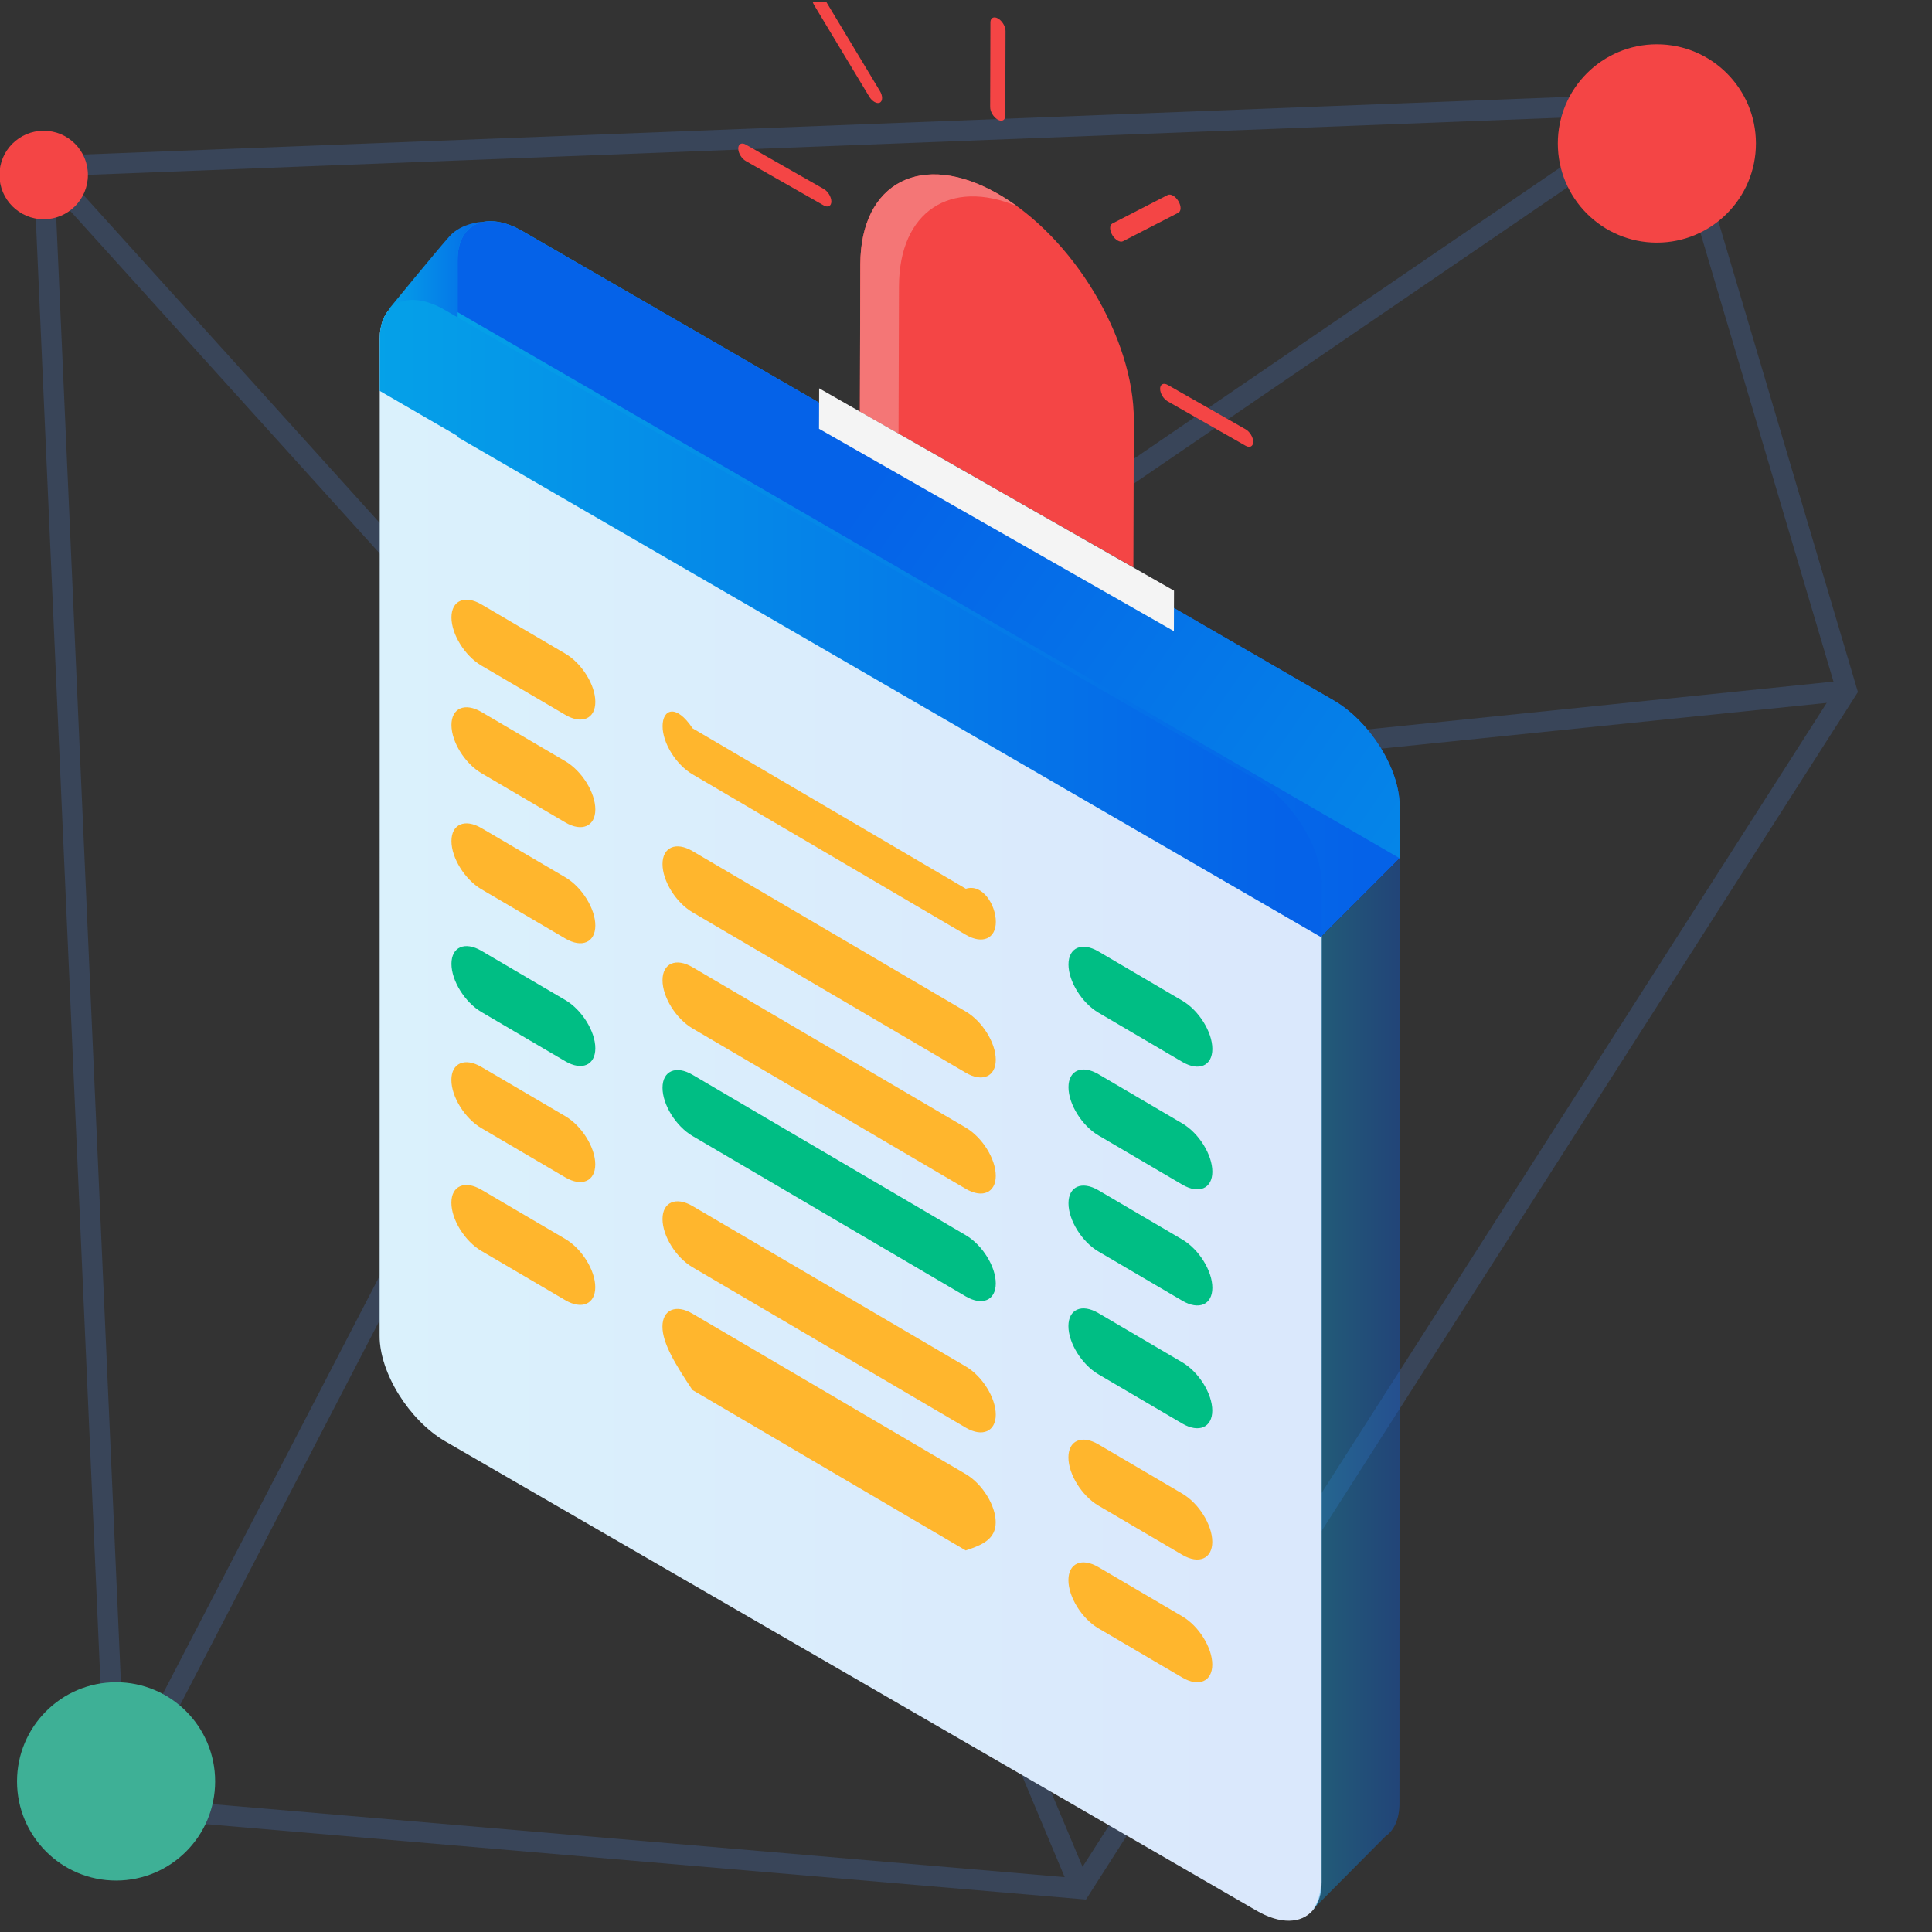 <?xml version="1.0" encoding="UTF-8" standalone="no"?>
<!DOCTYPE svg PUBLIC "-//W3C//DTD SVG 1.1//EN" "http://www.w3.org/Graphics/SVG/1.1/DTD/svg11.dtd">
<svg width="100%" height="100%" viewBox="0 0 24 24" version="1.1" xmlns="http://www.w3.org/2000/svg" xmlns:xlink="http://www.w3.org/1999/xlink" xml:space="preserve" xmlns:serif="http://www.serif.com/" style="fill-rule:evenodd;clip-rule:evenodd;stroke-miterlimit:10;">
    <rect x="0" y="0" width="24" height="24" fill="#333333" stroke="none"/>
    <g transform="matrix(0.24,0,0,0.24,-140.933,-988.205)">
        <g id="Artboard11" transform="matrix(0.522,0,0,0.502,-1118.85,2049.54)">
            <rect x="3265.62" y="4119.7" width="191.411" height="199.214" style="fill:none;"/>
            <clipPath id="_clip1">
                <rect x="3265.62" y="4119.7" width="191.411" height="199.214"/>
            </clipPath>
            <g clip-path="url(#_clip1)">
                <g transform="matrix(0.671,0,0,0.671,1071.41,1353.58)">
                    <g transform="matrix(1.914,0,0,1.992,3433.8,4137.9)">
                        <path d="M0,137.752L-74.468,131.376L-80.059,4.878L45.704,0L59.151,45.313L0,137.752Z" style="fill:none;fill-rule:nonzero;stroke:rgb(57,69,89);stroke-width:1.58px;"/>
                    </g>
                    <g transform="matrix(1.914,0,0,1.992,3547.02,4166.81)">
                        <path d="M0,30.803L-93.934,40.435L-139.21,-9.632" style="fill:none;fill-rule:nonzero;stroke:rgb(57,69,89);stroke-width:1.58px;"/>
                    </g>
                    <g transform="matrix(1.914,0,0,1.992,3433.8,4137.9)">
                        <path d="M0,137.752L-34.783,54.944L45.704,0" style="fill:none;fill-rule:nonzero;stroke:rgb(57,69,89);stroke-width:1.58px;"/>
                    </g>
                    <g transform="matrix(0.882,-1.768,-1.699,-0.918,3376.66,4393.65)">
                        <path d="M-23.218,38.216L62.903,38.216" style="fill:none;fill-rule:nonzero;stroke:rgb(57,69,89);stroke-width:1.58px;"/>
                    </g>
                    <g transform="matrix(0,-1.992,-1.914,0,3291.26,4380.56)">
                        <path d="M-7.648,-7.648C-3.425,-7.648 0.001,-4.224 0.001,0.001C0.001,4.225 -3.425,7.648 -7.648,7.648C-11.872,7.648 -15.298,4.225 -15.298,0.001C-15.298,-4.224 -11.872,-7.648 -7.648,-7.648" style="fill:rgb(62,176,150);fill-rule:nonzero;"/>
                    </g>
                    <g transform="matrix(0,-1.992,-1.914,0,3518.95,4128.87)">
                        <path d="M-7.648,-7.648C-3.425,-7.648 0.001,-4.224 0.001,0.001C0.001,4.225 -3.425,7.648 -7.648,7.648C-11.872,7.648 -15.298,4.225 -15.298,0.001C-15.298,-4.224 -11.872,-7.648 -7.648,-7.648" style="fill:rgb(244,69,69);fill-rule:nonzero;"/>
                    </g>
                    <g transform="matrix(0,-1.992,-1.914,0,3280.56,4142.15)">
                        <path d="M-3.415,-3.415C-1.528,-3.415 0,-1.886 0,0C0,1.886 -1.528,3.415 -3.415,3.415C-5.3,3.415 -6.829,1.886 -6.829,0C-6.829,-1.886 -5.3,-3.415 -3.415,-3.415" style="fill:rgb(244,69,69);fill-rule:nonzero;"/>
                    </g>
                    <g transform="matrix(1.914,0,0,1.992,3469.43,4327.94)">
                        <path d="M0,-35.099L0,-31.061L-0.009,37.346L-0.009,41.821C-0.009,42.754 -0.252,43.491 -0.681,43.994L-0.699,44.013C-1.576,45.039 -3.208,45.113 -5.073,44.013L-67.686,7.823C-70.474,6.192 -72.74,2.546 -72.74,-0.299L-72.73,-73.191L-72.73,-77.219C-72.73,-77.489 -72.712,-77.75 -72.665,-77.983C-72.637,-78.161 -72.591,-78.338 -72.544,-78.496C-72.18,-79.606 -71.322,-80.212 -70.185,-80.212C-70.073,-80.212 -69.952,-80.203 -69.83,-80.193C-69.719,-80.184 -69.616,-80.165 -69.513,-80.147C-69.243,-80.1 -68.963,-80.016 -68.665,-79.904C-68.45,-79.821 -68.227,-79.718 -68.003,-79.606C-67.891,-79.55 -67.779,-79.485 -67.667,-79.42L-66.651,-78.823L-5.054,-43.23C-4.905,-43.137 -4.756,-43.044 -4.607,-42.941C-4.523,-42.885 -4.439,-42.829 -4.364,-42.773C-4.252,-42.689 -4.14,-42.615 -4.038,-42.522C-3.888,-42.4 -3.739,-42.279 -3.59,-42.148C-3.562,-42.12 -3.534,-42.102 -3.506,-42.065C-3.366,-41.943 -3.226,-41.804 -3.086,-41.664C-2.937,-41.514 -2.788,-41.356 -2.648,-41.188C-2.499,-41.03 -2.359,-40.862 -2.229,-40.685C-2.089,-40.517 -1.958,-40.34 -1.837,-40.162C-1.697,-39.967 -1.567,-39.761 -1.436,-39.547C-1.305,-39.342 -1.194,-39.137 -1.082,-38.922C-0.97,-38.708 -0.858,-38.493 -0.765,-38.279C-0.681,-38.12 -0.615,-37.952 -0.559,-37.785C-0.513,-37.701 -0.485,-37.617 -0.466,-37.533C-0.168,-36.694 0,-35.873 0,-35.099" style="fill:white;fill-rule:nonzero;"/>
                    </g>
                    <g transform="matrix(1.914,0,0,1.992,3345.28,4178.59)">
                        <path d="M0,-11.266C0,-11.266 -1.551,-11.175 -2.463,-10.171C-3.375,-9.168 -7.146,-4.552 -7.146,-4.552L-3.573,0L1.323,-1.369L0,-11.266Z" style="fill:url(#_Linear2);fill-rule:nonzero;"/>
                    </g>
                    <g transform="matrix(1.914,0,0,1.992,3341.73,4231.19)">
                        <path d="M0,-21.064L0,-34.734C0,-37.588 2.257,-38.567 5.063,-36.926L67.667,-0.736C68.739,-0.111 69.728,0.812 70.549,1.875C70.651,2.005 70.754,2.136 70.847,2.276C71.994,3.889 72.73,5.773 72.73,7.395L72.73,11.423L66.651,17.503" style="fill:url(#_Linear3);fill-rule:nonzero;"/>
                    </g>
                    <g transform="matrix(1.914,0,0,1.992,3341.73,4238.28)">
                        <path d="M0,-34.261L0.001,-38.291C0.001,-41.145 2.264,-42.125 5.061,-40.484L67.674,-4.295C70.462,-2.659 72.733,0.98 72.733,3.834L72.732,7.864L0,-34.261Z" style="fill:url(#_Linear4);fill-rule:nonzero;"/>
                    </g>
                    <g transform="matrix(1.914,0,0,1.992,3265.62,4119.7)">
                        <g opacity="0.15">
                            <g transform="matrix(1,0,0,1,106.475,104.53)">
                                <path d="M0,-35.099L0,-31.061L-0.009,37.346L-0.009,41.821C-0.009,42.754 -0.252,43.491 -0.681,43.994L-0.699,44.013C-1.576,45.039 -3.208,45.113 -5.073,44.013L-67.686,7.823C-70.474,6.192 -72.74,2.546 -72.74,-0.299L-72.73,-73.191L-72.73,-77.219C-72.73,-77.489 -72.712,-77.75 -72.665,-77.983C-72.637,-78.161 -72.591,-78.338 -72.544,-78.496C-72.18,-79.606 -71.322,-80.212 -70.185,-80.212C-70.073,-80.212 -69.952,-80.203 -69.83,-80.193C-69.719,-80.184 -69.616,-80.165 -69.513,-80.147C-69.243,-80.1 -68.963,-80.016 -68.665,-79.904C-68.45,-79.821 -68.227,-79.718 -68.003,-79.606C-67.891,-79.55 -67.779,-79.485 -67.667,-79.42L-66.651,-78.823L-5.054,-43.23C-4.905,-43.137 -4.756,-43.044 -4.607,-42.941C-4.523,-42.885 -4.439,-42.829 -4.364,-42.773C-4.252,-42.689 -4.14,-42.615 -4.038,-42.522C-3.888,-42.4 -3.739,-42.279 -3.59,-42.148C-3.562,-42.12 -3.534,-42.102 -3.506,-42.065C-3.366,-41.943 -3.226,-41.804 -3.086,-41.664C-2.937,-41.514 -2.788,-41.356 -2.648,-41.188C-2.499,-41.03 -2.359,-40.862 -2.229,-40.685C-2.089,-40.517 -1.958,-40.34 -1.837,-40.162C-1.697,-39.967 -1.567,-39.761 -1.436,-39.547C-1.305,-39.342 -1.194,-39.137 -1.082,-38.922C-0.97,-38.708 -0.858,-38.493 -0.765,-38.279C-0.681,-38.12 -0.615,-37.952 -0.559,-37.785C-0.513,-37.701 -0.485,-37.617 -0.466,-37.533C-0.168,-36.694 0,-35.873 0,-35.099" style="fill:url(#_Linear5);fill-rule:nonzero;"/>
                            </g>
                        </g>
                    </g>
                    <g transform="matrix(1.914,0,0,1.992,3330.22,4250.38)">
                        <path d="M0,-34.261L0.001,-38.291C0.001,-41.145 2.264,-42.125 5.061,-40.484L67.674,-4.295C70.462,-2.659 72.733,0.98 72.733,3.834L72.732,7.864L0,-34.261Z" style="fill:url(#_Linear6);fill-rule:nonzero;"/>
                    </g>
                    <g transform="matrix(1.914,0,0,1.992,3376.43,4358.81)">
                        <path d="M0,-17.516L21.1,-5.139C22.378,-4.39 23.414,-2.725 23.414,-1.421C23.414,-0.118 22.377,0.331 21.099,0.75L-0.001,-11.626C-1.279,-13.545 -2.315,-15.209 -2.315,-16.513C-2.315,-17.817 -1.278,-18.266 0,-17.516Z" style="fill:rgb(255,182,45);fill-rule:nonzero;"/>
                    </g>
                    <g transform="matrix(1.914,0,0,1.992,3345.24,4321.85)">
                        <path d="M0,-8.521L6.479,-4.721C7.757,-3.971 8.793,-2.306 8.793,-1.003C8.793,0.301 7.756,0.75 6.478,0L-0.001,-3.8C-1.279,-4.55 -2.315,-6.214 -2.315,-7.518C-2.315,-8.822 -1.278,-9.271 0,-8.521Z" style="fill:rgb(255,182,45);fill-rule:nonzero;"/>
                    </g>
                    <g transform="matrix(1.914,0,0,1.992,3376.44,4341.44)">
                        <path d="M0,-17.097L21.1,-4.72C22.378,-3.971 23.414,-2.306 23.414,-1.002C23.414,0.301 22.377,0.75 21.099,0.001L-0.001,-12.376C-1.279,-13.126 -2.315,-14.79 -2.315,-16.094C-2.315,-17.398 -1.278,-17.847 0,-17.097Z" style="fill:rgb(255,182,45);fill-rule:nonzero;"/>
                    </g>
                    <g transform="matrix(1.914,0,0,1.992,3345.24,4302.98)">
                        <path d="M0,-8.521L6.479,-4.721C7.757,-3.971 8.793,-2.306 8.793,-1.003C8.793,0.301 7.756,0.75 6.478,0L-0.001,-3.8C-1.279,-4.55 -2.315,-6.214 -2.315,-7.518C-2.315,-8.822 -1.278,-9.271 0,-8.521Z" style="fill:rgb(255,182,45);fill-rule:nonzero;"/>
                    </g>
                    <g transform="matrix(1.914,0,0,1.992,3436.42,4379.84)">
                        <path d="M0,-8.521L6.479,-4.721C7.757,-3.971 8.793,-2.306 8.793,-1.003C8.793,0.301 7.756,0.75 6.478,0L-0.001,-3.8C-1.279,-4.55 -2.315,-6.214 -2.315,-7.518C-2.315,-8.822 -1.278,-9.271 0,-8.521Z" style="fill:rgb(255,182,45);fill-rule:nonzero;"/>
                    </g>
                    <g transform="matrix(1.914,0,0,1.992,3436.42,4360.98)">
                        <path d="M0,-8.521L6.479,-4.721C7.757,-3.971 8.793,-2.306 8.793,-1.003C8.793,0.301 7.756,0.75 6.478,0L-0.001,-3.8C-1.279,-4.55 -2.315,-6.214 -2.315,-7.518C-2.315,-8.822 -1.278,-9.271 0,-8.521Z" style="fill:rgb(255,182,45);fill-rule:nonzero;"/>
                    </g>
                    <g transform="matrix(1.914,0,0,1.992,3376.44,4321.27)">
                        <path d="M0,-17.097L21.1,-4.72C22.378,-3.971 23.414,-2.306 23.414,-1.002C23.414,0.301 22.377,0.75 21.099,0.001L-0.001,-12.376C-1.279,-13.126 -2.315,-14.79 -2.315,-16.094C-2.315,-17.398 -1.278,-17.847 0,-17.097" style="fill:rgb(0,190,132);fill-rule:nonzero;"/>
                    </g>
                    <g transform="matrix(1.914,0,0,1.992,3345.25,4285.14)">
                        <path d="M0,-8.521L6.479,-4.721C7.757,-3.971 8.793,-2.306 8.793,-1.003C8.793,0.301 7.756,0.75 6.478,0L-0.001,-3.8C-1.279,-4.55 -2.315,-6.214 -2.315,-7.518C-2.315,-8.822 -1.278,-9.271 0,-8.521" style="fill:rgb(0,190,132);fill-rule:nonzero;"/>
                    </g>
                    <g transform="matrix(1.914,0,0,1.992,3376.44,4304.74)">
                        <path d="M0,-17.097L21.1,-4.72C22.378,-3.971 23.414,-2.306 23.414,-1.002C23.414,0.301 22.377,0.75 21.099,0.001L-0.001,-12.376C-1.279,-13.126 -2.315,-14.79 -2.315,-16.094C-2.315,-17.398 -1.278,-17.847 0,-17.097Z" style="fill:rgb(255,182,45);fill-rule:nonzero;"/>
                    </g>
                    <g transform="matrix(1.914,0,0,1.992,3345.25,4266.28)">
                        <path d="M0,-8.521L6.479,-4.721C7.757,-3.971 8.793,-2.306 8.793,-1.003C8.793,0.301 7.756,0.75 6.478,0L-0.001,-3.8C-1.279,-4.55 -2.315,-6.214 -2.315,-7.518C-2.315,-8.822 -1.278,-9.271 0,-8.521Z" style="fill:rgb(255,182,45);fill-rule:nonzero;"/>
                    </g>
                    <g transform="matrix(1.914,0,0,1.992,3436.42,4340.81)">
                        <path d="M0,-8.521L6.479,-4.721C7.757,-3.971 8.793,-2.306 8.793,-1.003C8.793,0.301 7.756,0.75 6.478,0L-0.001,-3.8C-1.279,-4.55 -2.315,-6.214 -2.315,-7.518C-2.315,-8.822 -1.278,-9.271 0,-8.521" style="fill:rgb(0,190,132);fill-rule:nonzero;"/>
                    </g>
                    <g transform="matrix(1.914,0,0,1.992,3436.43,4321.94)">
                        <path d="M0,-8.521L6.479,-4.721C7.757,-3.971 8.793,-2.306 8.793,-1.003C8.793,0.301 7.756,0.75 6.478,0L-0.001,-3.8C-1.279,-4.55 -2.315,-6.214 -2.315,-7.518C-2.315,-8.822 -1.278,-9.271 0,-8.521" style="fill:rgb(0,190,132);fill-rule:nonzero;"/>
                    </g>
                    <g transform="matrix(1.914,0,0,1.992,3376.44,4286.9)">
                        <path d="M0,-17.097L21.1,-4.72C22.378,-3.971 23.414,-2.306 23.414,-1.002C23.414,0.301 22.377,0.75 21.099,0.001L-0.001,-12.376C-1.279,-13.126 -2.315,-14.79 -2.315,-16.094C-2.315,-17.398 -1.278,-17.847 0,-17.097Z" style="fill:rgb(255,182,45);fill-rule:nonzero;"/>
                    </g>
                    <g transform="matrix(1.914,0,0,1.992,3345.25,4248.44)">
                        <path d="M0,-8.521L6.479,-4.721C7.757,-3.971 8.793,-2.306 8.793,-1.003C8.793,0.301 7.756,0.75 6.478,0L-0.001,-3.8C-1.279,-4.55 -2.315,-6.214 -2.315,-7.518C-2.315,-8.822 -1.278,-9.271 0,-8.521Z" style="fill:rgb(255,182,45);fill-rule:nonzero;"/>
                    </g>
                    <g transform="matrix(1.914,0,0,1.992,3376.45,4263.38)">
                        <path d="M0,-14.761L21.1,-2.384C22.378,-2.803 23.414,-1.138 23.414,0.165C23.414,1.469 22.377,1.918 21.099,1.168L-0.001,-11.209C-1.279,-11.958 -2.315,-13.623 -2.315,-14.927C-2.315,-16.23 -1.278,-16.679 0,-14.761Z" style="fill:rgb(255,182,45);fill-rule:nonzero;"/>
                    </g>
                    <g transform="matrix(1.914,0,0,1.992,3345.25,4231.91)">
                        <path d="M0,-8.521L6.479,-4.721C7.757,-3.971 8.793,-2.306 8.793,-1.003C8.793,0.301 7.756,0.75 6.478,0L-0.001,-3.8C-1.279,-4.55 -2.315,-6.214 -2.315,-7.518C-2.315,-8.822 -1.278,-9.271 0,-8.521Z" style="fill:rgb(255,182,45);fill-rule:nonzero;"/>
                    </g>
                    <g transform="matrix(1.914,0,0,1.992,3436.43,4304.1)">
                        <path d="M0,-8.521L6.479,-4.721C7.757,-3.971 8.793,-2.306 8.793,-1.003C8.793,0.301 7.756,0.75 6.478,0L-0.001,-3.8C-1.279,-4.55 -2.315,-6.214 -2.315,-7.518C-2.315,-8.822 -1.278,-9.271 0,-8.521" style="fill:rgb(0,190,132);fill-rule:nonzero;"/>
                    </g>
                    <g transform="matrix(1.914,0,0,1.992,3436.43,4285.24)">
                        <path d="M0,-8.521L6.479,-4.721C7.757,-3.971 8.793,-2.306 8.793,-1.003C8.793,0.301 7.756,0.75 6.478,0L-0.001,-3.8C-1.279,-4.55 -2.315,-6.214 -2.315,-7.518C-2.315,-8.822 -1.278,-9.271 0,-8.521" style="fill:rgb(0,190,132);fill-rule:nonzero;"/>
                    </g>
                    <g transform="matrix(1.914,0,0,1.992,3480.95,4415.58)">
                        <path d="M0,-81.135L-0.019,-8.243C-0.019,-7.031 -0.429,-6.154 -1.119,-5.678L-6.76,0C-6.332,-0.503 -6.089,-1.24 -6.089,-2.172L-6.089,-6.648L-6.08,-75.055L0,-81.135Z" style="fill:url(#_Linear7);fill-rule:nonzero;"/>
                    </g>
                    <g transform="matrix(1.914,0,0,1.992,3441.59,4145.2)">
                        <path d="M0,32.152L-21.117,20.131L-21.083,8.77C-21.065,2.44 -16.322,0 -10.491,3.319C-4.66,6.639 0.052,14.461 0.034,20.791L0,32.152Z" style="fill:rgb(244,69,69);fill-rule:nonzero;"/>
                    </g>
                    <g transform="matrix(1.914,0,0,1.992,3424.37,4180.15)">
                        <path d="M0,-13.263C-5.127,-15.395 -9.083,-12.858 -9.1,-7.078L-9.134,4.283L-12.117,2.585L-12.084,-8.776C-12.065,-15.106 -7.323,-17.546 -1.492,-14.227C-0.985,-13.939 -0.487,-13.617 0,-13.263" style="fill:rgb(244,118,118);fill-rule:nonzero;"/>
                    </g>
                    <g transform="matrix(1.914,0,0,1.992,3421.54,4124.9)">
                        <path d="M0,7.802C-0.323,7.618 -0.583,7.186 -0.582,6.836L-0.563,0.301C-0.562,-0.049 -0.299,-0.184 0.023,-0.001C0.346,0.183 0.606,0.616 0.605,0.966L0.586,7.501C0.585,7.851 0.323,7.986 0,7.802" style="fill:rgb(244,69,69);fill-rule:nonzero;"/>
                    </g>
                    <g transform="matrix(1.914,0,0,1.992,3383.2,4153.03)">
                        <path d="M0,-4.092C0.001,-4.442 0.263,-4.577 0.586,-4.393L6.606,-0.967C6.929,-0.783 7.189,-0.35 7.188,0C7.187,0.35 6.925,0.485 6.602,0.301L0.582,-3.126C0.26,-3.309 -0.001,-3.742 0,-4.092" style="fill:rgb(244,69,69);fill-rule:nonzero;"/>
                    </g>
                    <g transform="matrix(1.914,0,0,1.992,3445.54,4189.96)">
                        <path d="M0,-4.092C0.001,-4.442 0.263,-4.577 0.586,-4.393L6.606,-0.967C6.929,-0.783 7.189,-0.35 7.188,0C7.187,0.35 6.925,0.485 6.602,0.301L0.582,-3.126C0.26,-3.309 -0.001,-3.742 0,-4.092" style="fill:rgb(244,69,69);fill-rule:nonzero;"/>
                    </g>
                    <g transform="matrix(1.914,0,0,1.992,3394.43,4137.83)">
                        <path d="M0,-8.41C0.229,-8.528 0.599,-8.317 0.826,-7.94L5.069,-0.896C5.297,-0.519 5.295,-0.117 5.067,0.001C4.838,0.118 4.468,-0.092 4.241,-0.47L-0.003,-7.513C-0.23,-7.891 -0.229,-8.292 0,-8.41" style="fill:rgb(244,69,69);fill-rule:nonzero;"/>
                    </g>
                    <g transform="matrix(1.914,0,0,1.992,3448.24,4158.19)">
                        <path d="M0,-2.624C0.227,-2.247 0.226,-1.845 -0.003,-1.727L-4.273,0.47C-4.502,0.588 -4.872,0.377 -5.099,0C-5.326,-0.378 -5.325,-0.779 -5.096,-0.897L-0.826,-3.094C-0.597,-3.212 -0.227,-3.001 0,-2.624" style="fill:rgb(244,69,69);fill-rule:nonzero;"/>
                    </g>
                    <g transform="matrix(-1.663,-0.986,-0.947,1.731,3407.45,4170.68)">
                        <path d="M-30.233,10.719L1.301,10.719L2.837,8.002L-28.697,8.002L-30.233,10.719Z" style="fill:rgb(244,244,244);fill-rule:nonzero;"/>
                    </g>
                </g>
            </g>
        </g>
    </g>
    <defs>
        <linearGradient id="_Linear2" x1="0" y1="0" x2="1" y2="0" gradientUnits="userSpaceOnUse" gradientTransform="matrix(8.198,0,0,-32.195,-7.198,-5.633)"><stop offset="0" style="stop-color:rgb(5,161,232);stop-opacity:1"/><stop offset="1" style="stop-color:rgb(5,98,232);stop-opacity:1"/></linearGradient>
        <linearGradient id="_Linear3" x1="0" y1="0" x2="1" y2="0" gradientUnits="userSpaceOnUse" gradientTransform="matrix(70.405,0,0,-157.817,-0.45,-10.109)"><stop offset="0" style="stop-color:rgb(5,161,232);stop-opacity:1"/><stop offset="1" style="stop-color:rgb(5,98,232);stop-opacity:1"/></linearGradient>
        <linearGradient id="_Linear4" x1="0" y1="0" x2="1" y2="0" gradientUnits="userSpaceOnUse" gradientTransform="matrix(-73.447,-49.767,49.767,-73.447,109.277,22.934)"><stop offset="0" style="stop-color:rgb(5,161,232);stop-opacity:1"/><stop offset="1" style="stop-color:rgb(5,98,232);stop-opacity:1"/></linearGradient>
        <linearGradient id="_Linear5" x1="0" y1="0" x2="1" y2="0" gradientUnits="userSpaceOnUse" gradientTransform="matrix(70.415,0,0,-357.282,-73.19,-17.701)"><stop offset="0" style="stop-color:rgb(5,161,232);stop-opacity:1"/><stop offset="1" style="stop-color:rgb(5,98,232);stop-opacity:1"/></linearGradient>
        <linearGradient id="_Linear6" x1="0" y1="0" x2="1" y2="0" gradientUnits="userSpaceOnUse" gradientTransform="matrix(70.408,0,0,-140.438,-0.45,-16.708)"><stop offset="0" style="stop-color:rgb(5,161,232);stop-opacity:1"/><stop offset="1" style="stop-color:rgb(5,98,232);stop-opacity:1"/></linearGradient>
        <linearGradient id="_Linear7" x1="0" y1="0" x2="1" y2="0" gradientUnits="userSpaceOnUse" gradientTransform="matrix(6.544,0,0,-231.863,-6.802,-40.568)"><stop offset="0" style="stop-color:rgb(5,161,232);stop-opacity:0.38"/><stop offset="1" style="stop-color:rgb(5,98,232);stop-opacity:0.38"/></linearGradient>
    </defs>
</svg>
